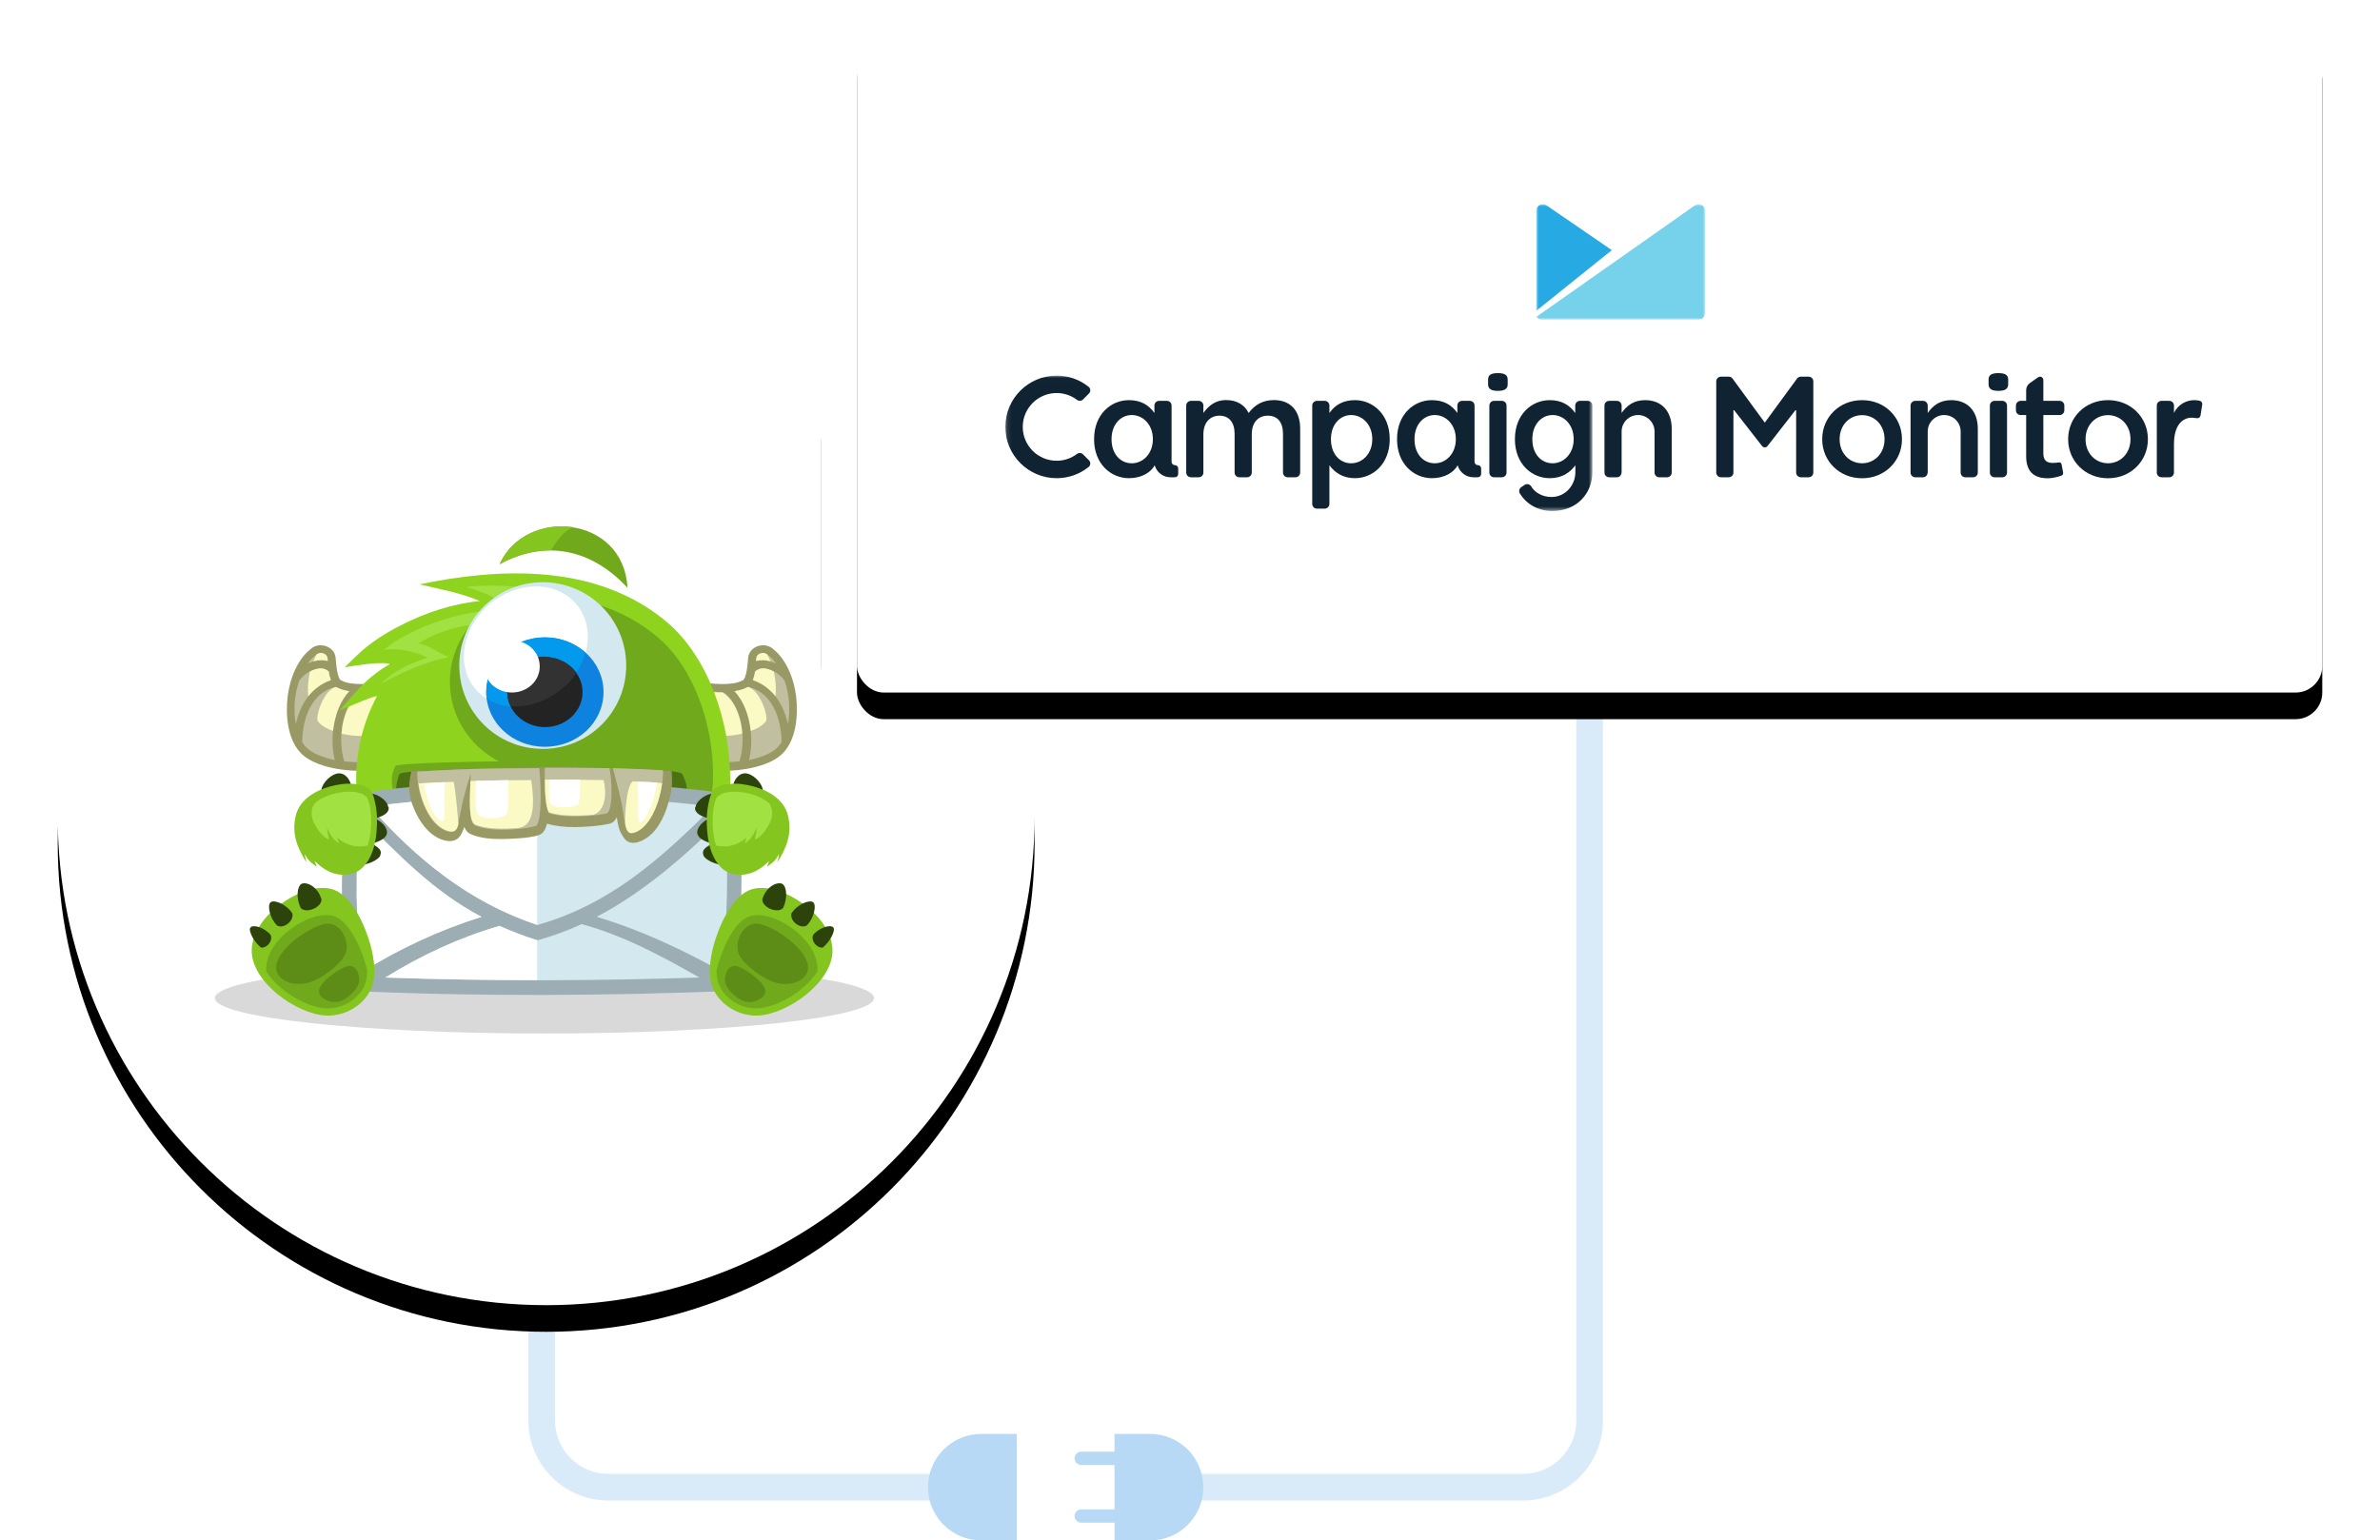 <?xml version="1.0" encoding="UTF-8"?> <svg xmlns="http://www.w3.org/2000/svg" xmlns:xlink="http://www.w3.org/1999/xlink" width="536px" height="347px" viewBox="0 0 536 347" version="1.1"><title>Artboard 2</title><desc>Created with Sketch.</desc><defs><path d="M172,19.125 C154.347,7.057 132.998,0 110,0 C49.249,0 0,49.249 0,110 C0,170.751 49.249,220 110,220 C170.751,220 220,170.751 220,110 C220,103.17 219.378,96.486 218.186,90 L186,90 C178.268,90 172,83.732 172,76 L172,19.125 Z" id="path-1"></path><filter x="-9.5%" y="-6.8%" width="119.1%" height="119.1%" filterUnits="objectBoundingBox" id="filter-2"><feOffset dx="0" dy="6" in="SourceAlpha" result="shadowOffsetOuter1"></feOffset><feGaussianBlur stdDeviation="6" in="shadowOffsetOuter1" result="shadowBlurOuter1"></feGaussianBlur><feColorMatrix values="0 0 0 0 0 0 0 0 0 0 0 0 0 0 0 0 0 0 0.096 0" type="matrix" in="shadowBlurOuter1"></feColorMatrix></filter><rect id="path-3" x="193" y="6" width="330" height="150" rx="6"></rect><filter x="-6.4%" y="-10.0%" width="112.7%" height="128.0%" filterUnits="objectBoundingBox" id="filter-4"><feOffset dx="0" dy="6" in="SourceAlpha" result="shadowOffsetOuter1"></feOffset><feGaussianBlur stdDeviation="6" in="shadowOffsetOuter1" result="shadowBlurOuter1"></feGaussianBlur><feColorMatrix values="0 0 0 0 0 0 0 0 0 0 0 0 0 0 0 0 0 0 0.096 0" type="matrix" in="shadowBlurOuter1"></feColorMatrix></filter><polygon id="path-5" points="132.326 30.495 0.108 30.495 0.108 0.008 132.326 0.008 132.326 30.495"></polygon><polygon id="path-7" points="0 26 0 0 38 4.23320484e-15 38 26"></polygon></defs><g id="Page-1" stroke="none" stroke-width="1" fill="none" fill-rule="evenodd"><g id="Artboard-2"><g id="Oval-v-Rectangle"><rect id="Clip" x="0" y="0" width="536" height="347"></rect><path d="M119,294 L119,320 C119,329.941 127.059,338 137,338 L210,338 L210,332 L137,332 C130.373,332 125,326.627 125,320 L125,294 L119,294 Z" id="Wire-(left)" fill="#B7D9F5" fill-rule="nonzero" opacity="0.524"></path><path d="M251,340 L251,330 L243.5,330 C242.672,330 242,329.328 242,328.5 C242,327.672 242.672,327 243.5,327 L251,327 L251,323 L259,323 C265.627,323 271,328.373 271,335 C271,341.627 265.627,347 259,347 L251,347 L251,343 L243.5,343 C242.672,343 242,342.328 242,341.5 C242,340.672 242.672,340 243.5,340 L251,340 Z M221,323 L229,323 L229,347 L221,347 C214.373,347 209,341.627 209,335 C209,328.373 214.373,323 221,323 Z" id="Plugs" fill="#B7D9F5"></path><g id="OptinMonster" transform="translate(13, 74)"><g id="Combined-Shape"><use fill="black" fill-opacity="1" filter="url(#filter-2)" xlink:href="#path-1"></use><use fill="#FFFFFF" fill-rule="evenodd" xlink:href="#path-1"></use></g><g id="OM" transform="translate(35, 26)" fill-rule="nonzero"><g id="Asset/Logo/OptinMonster"><g id="Mascot" transform="translate(75, 75) scale(-1, 1) rotate(-180) translate(-75, -75) translate(0, 17.188)"><path d="M74.618,15.985 C115.584,15.985 148.836,12.423 148.836,7.993 C148.836,3.565 115.583,0.004 74.618,0.004 C33.653,0.004 0.402,3.565 0.402,7.993 C0.401,12.423 33.653,15.985 74.618,15.985" id="Shape" fill="#000000" opacity="0.15"></path><path d="M119.244,79.517 C120.21,80.094 120.402,83.656 120.499,84.715 C120.788,87.121 123.776,88.18 125.704,86.929 C129.078,84.522 130.812,79.901 131.293,75.955 C131.776,71.912 131.391,66.521 128.499,63.345 C125.415,59.879 117.607,58.82 112.981,59.302 C111.728,59.398 110.571,59.686 109.414,59.879 L107.197,79.709 L109.609,79.228 C112.018,78.746 116.934,78.264 119.151,79.517 L119.244,79.517 Z" id="Shape" fill="#999966"></path><path d="M126.763,83.367 C126.185,84.137 125.51,84.907 124.739,85.388 C123.968,85.966 122.522,85.484 122.423,84.522 L122.329,83.849 C123.776,84.33 125.413,83.944 126.763,83.367 L126.763,83.367 Z M129.462,69.794 C130.04,72.874 129.751,76.437 128.691,79.516 C127.92,80.479 127.148,81.248 125.702,81.827 C123.87,82.597 122.907,82.308 122.042,81.537 C121.945,80.767 121.75,80.19 121.56,79.613 C126.572,77.976 128.692,73.164 129.463,69.699 L129.463,69.794 L129.462,69.794 Z M114.811,76.918 C113.076,76.918 111.245,77.111 109.414,77.495 L111.147,61.516 C113.464,61.034 116.16,61.034 118.569,61.323 C120.304,67.484 118.569,74.703 114.715,77.013 L114.811,76.918 Z M120.209,77.976 C119.535,77.592 118.568,77.302 117.415,77.111 C120.883,73.452 121.944,66.81 120.688,61.612 C123.581,62.189 125.989,63.248 127.243,64.596 C127.533,64.885 127.725,65.271 128.015,65.559 C128.015,71.046 125.798,76.918 120.497,78.072 C120.399,77.976 120.399,77.976 120.302,77.976 L120.209,77.976 Z" id="Shape" fill="#C0C0A0"></path><path d="M119.244,67.581 C116.931,67.002 114.426,66.906 112.593,67.099 C111.823,67.195 111.147,67.292 110.473,67.484 L109.316,77.398 C111.147,77.014 112.98,76.821 114.714,76.821 C117.221,75.281 118.862,71.623 119.15,67.581 L119.244,67.581 Z M126.282,81.538 C126.376,80.96 126.473,80.382 126.57,79.806 C126.763,78.651 126.763,77.303 126.666,75.955 C125.411,77.495 123.775,78.842 121.559,79.612 C121.75,80.19 121.944,80.768 122.04,81.538 C122.808,82.212 123.869,82.597 125.701,81.826 C125.896,81.731 126.088,81.635 126.282,81.538 L126.282,81.538 Z M124.835,85.292 C125.125,84.81 125.316,84.329 125.51,83.849 C124.449,84.137 123.39,84.234 122.232,83.944 L122.329,84.618 C122.423,85.582 123.869,86.062 124.642,85.484 L124.836,85.389 L124.836,85.292 L124.835,85.292 Z M120.209,77.976 C119.534,77.591 118.568,77.303 117.414,77.11 C119.534,74.896 120.688,71.623 121.075,68.157 C122.423,68.64 123.677,69.313 124.449,70.275 C125.222,71.046 123.196,77.495 120.402,78.072 C120.304,77.976 120.304,77.976 120.209,77.976 L120.209,77.976 Z" id="Shape" fill="#FBFAC4"></path><path d="M28.835,79.517 C27.868,80.094 27.677,83.656 27.579,84.715 C27.29,87.121 24.302,88.18 22.375,86.929 C19,84.522 17.267,79.901 16.785,75.955 C16.304,71.912 16.689,66.521 19.58,63.345 C22.665,59.879 30.471,58.82 35.098,59.302 C36.351,59.398 37.508,59.686 38.665,59.879 L40.881,79.709 L38.47,79.228 C36.061,78.746 31.145,78.264 28.928,79.517 L28.835,79.517 Z" id="Shape" fill="#999966"></path><path d="M21.316,83.367 C21.895,84.137 22.569,84.907 23.339,85.388 C24.111,85.966 25.557,85.484 25.656,84.522 L25.749,83.849 C24.303,84.33 22.665,83.944 21.316,83.367 L21.316,83.367 Z M18.616,69.794 C18.039,72.874 18.329,76.437 19.388,79.516 C20.159,80.479 20.93,81.248 22.376,81.827 C24.208,82.597 25.172,82.308 26.037,81.537 C26.134,80.767 26.329,80.19 26.519,79.613 C21.507,77.976 19.387,73.164 18.615,69.699 L18.615,69.794 L18.616,69.794 Z M33.268,76.918 C35.003,76.918 36.834,77.111 38.665,77.495 L36.931,61.516 C34.616,61.034 31.918,61.034 29.509,61.323 C27.774,67.484 29.509,74.703 33.364,77.013 L33.268,76.918 Z M27.871,77.976 C28.544,77.592 29.511,77.302 30.664,77.111 C27.195,73.452 26.135,66.81 27.39,61.612 C24.499,62.189 22.09,63.248 20.835,64.596 C20.545,64.885 20.354,65.271 20.064,65.559 C20.064,71.046 22.281,76.918 27.582,78.072 C27.679,77.976 27.679,77.976 27.777,77.976 L27.871,77.976 Z" id="Shape" fill="#C0C0A0"></path><path d="M28.835,67.581 C31.148,67.002 33.653,66.906 35.485,67.099 C36.256,67.195 36.931,67.292 37.606,67.484 L38.762,77.398 C36.931,77.014 35.099,76.821 33.365,76.821 C30.858,75.281 29.22,71.623 28.929,67.581 L28.835,67.581 Z M21.797,81.538 C21.702,80.96 21.606,80.382 21.508,79.806 C21.316,78.651 21.316,77.303 21.414,75.955 C22.667,77.495 24.304,78.842 26.52,79.612 C26.329,80.19 26.135,80.768 26.038,81.538 C25.27,82.212 24.21,82.597 22.378,81.826 C22.183,81.731 21.991,81.635 21.797,81.538 L21.797,81.538 Z M23.244,85.292 C22.954,84.81 22.763,84.329 22.569,83.849 C23.629,84.137 24.689,84.234 25.847,83.944 L25.749,84.618 C25.656,85.582 24.21,86.062 23.437,85.484 L23.243,85.389 L23.243,85.292 L23.244,85.292 Z M27.87,77.976 C28.545,77.591 29.511,77.303 30.665,77.11 C28.545,74.896 27.39,71.623 27.004,68.157 C25.656,68.64 24.401,69.313 23.629,70.275 C22.859,71.046 24.884,77.495 27.677,78.072 C27.774,77.976 27.774,77.976 27.87,77.976 L27.87,77.976 Z" id="Shape" fill="#FBFAC4"></path><path d="M39.533,83.367 C36.16,83.656 32.881,82.982 29.605,82.5 L32.496,85.293 C35.292,87.988 39.051,90.394 42.619,92.127 C47.92,94.822 53.993,96.843 60.062,97.421 C55.821,99.25 51.002,100.117 46.474,101.176 C63.92,104.833 86.28,106.181 102.281,92.608 C111.439,84.811 116.451,70.371 116.451,57.28 C116.451,7.896 32.209,7.896 32.209,57.28 C32.209,63.922 33.847,70.275 36.932,76.051 C35.776,75.762 34.715,75.378 33.557,74.896 L28.451,72.778 L32.111,76.918 C34.328,79.42 36.834,81.537 39.727,83.174 L39.533,83.367 Z" id="Shape" fill="#8ED41E"></path><path d="M77.317,98.576 C85.511,97.614 93.51,94.918 100.158,89.239 C108.254,82.404 112.593,69.698 112.593,58.243 C112.593,37.26 95.243,26.381 77.316,25.803 L77.316,98.576 L77.317,98.576 Z" id="Shape" fill="#70A91B"></path><path d="M46.279,87.891 C52.641,92.127 63.052,93.475 75.583,92.8 C73.366,95.399 71.342,97.036 68.354,98.48 C74.041,98.673 78.57,97.421 89.847,93.57 C80.114,99.25 68.163,101.849 56.981,100.598 C61.028,99.443 64.884,97.614 68.45,95.207 C56.981,96.458 43.774,90.972 38.472,86.447 C41.944,86.832 45.026,86.159 48.306,84.714 C43.679,83.079 40.69,81.634 37.798,78.843 C42.81,81.346 46.762,83.463 53.124,84.811 C50.617,85.677 49.268,87.217 46.279,87.891" id="Shape" fill="#A1E141"></path><path d="M74.231,99.539 C85.8,99.539 95.148,90.49 95.148,79.228 C95.148,68.062 85.8,58.917 74.231,58.917 C62.666,58.917 53.318,67.965 53.318,79.228 C53.316,90.394 62.666,99.539 74.231,99.539" id="Shape" fill="#70A91B"></path><path d="M41.075,60.264 C41.75,61.516 105.172,61.997 106.426,60.264 C108.64,57.377 107.39,54.585 106.426,52.179 L41.075,52.179 C40.497,54.778 39.533,57.569 41.075,60.264" id="Shape" fill="#70A91B"></path><path d="M41.943,58.435 C42.618,60.072 104.4,60.746 105.654,58.435 C107.774,54.489 106.52,50.639 105.654,47.366 L41.943,47.366 C41.364,50.928 40.497,54.681 41.943,58.435" id="Shape" fill="#4B7113"></path><path d="M93.317,100.405 C92.45,116.865 70.28,118.598 64.497,105.699 C74.714,111.283 85.124,109.261 93.317,100.405" id="Shape" fill="#70A91B"></path><path d="M80.979,114.074 C74.523,115.037 67.487,112.245 64.595,105.796 C68.45,107.914 72.403,108.876 76.161,108.876 C76.933,110.32 78.764,113.111 81.077,114.074 L80.979,114.074 Z" id="Shape" fill="#85C51F"></path><path d="M74.231,101.656 C84.641,101.656 93.028,93.282 93.028,82.886 C93.028,72.489 84.641,64.115 74.231,64.115 C63.824,64.115 55.439,72.489 55.439,82.886 C55.439,93.282 63.823,101.656 74.231,101.656" id="Shape" fill="#D3E8EF"></path><path d="M62.377,96.843 C68.642,102.041 77.413,102.041 81.846,96.65 C86.28,91.356 84.739,82.789 78.473,77.495 C72.207,72.297 63.437,72.297 59.001,77.688 C54.569,82.982 56.113,91.549 62.377,96.843" id="Shape" fill="#FFFFFF"></path><path d="M74.714,89.239 C82.039,89.239 87.92,83.751 87.92,76.918 C87.92,70.083 82.037,64.596 74.714,64.596 C67.391,64.596 61.509,70.083 61.509,76.918 C61.509,83.751 67.39,89.239 74.714,89.239" id="Shape" fill="#0D82DF"></path><path d="M74.714,89.239 C78.28,89.239 81.558,87.891 83.871,85.774 C83.004,82.79 81.172,79.805 78.473,77.495 C73.268,73.164 66.33,72.489 61.606,75.378 C61.509,75.858 61.509,76.339 61.509,76.918 C61.509,83.751 67.39,89.239 74.714,89.239" id="Shape" fill="#0399ED"></path><path d="M74.714,84.81 C79.341,84.81 83.196,81.249 83.196,76.918 C83.196,72.585 79.437,69.025 74.714,69.025 C70.088,69.025 66.233,72.585 66.233,76.918 C66.233,81.249 69.991,84.81 74.714,84.81" id="Shape" fill="#232323"></path><path d="M74.714,84.81 C77.702,84.81 80.305,83.367 81.847,81.249 C80.978,79.902 79.822,78.651 78.473,77.591 C75.001,74.703 70.76,73.452 67.003,73.741 C66.521,74.703 66.233,75.858 66.233,77.014 C66.233,81.345 69.991,84.907 74.714,84.907 L74.714,84.81 Z" id="Shape" fill="#323232"></path><path d="M67.292,88.565 C70.762,88.565 73.557,85.966 73.557,82.693 C73.557,79.42 70.762,76.821 67.292,76.821 C63.823,76.821 61.028,79.42 61.028,82.693 C61.028,85.966 63.823,88.565 67.292,88.565" id="Shape" fill="#FFFFFF"></path><path d="M30.376,53.815 C59.485,58.146 88.692,57.762 117.801,53.815 C119.921,38.606 118.764,24.165 117.801,9.632 C88.692,8.476 59.485,8.283 30.376,9.632 C28.641,24.359 28.45,39.087 30.376,53.815" id="Shape" fill="#9CAEB3"></path><path d="M38.762,12.616 C62.377,11.751 85.896,11.844 109.509,12.616 C101.028,17.43 92.546,22.048 83.004,24.647 C79.917,23.203 76.643,22.048 73.365,21.086 C72.882,20.99 72.882,20.99 72.401,21.086 C69.7,21.952 67.003,23.012 64.399,24.165 C55.146,21.471 46.761,17.524 38.664,12.518 L38.762,12.616 Z M33.171,48.81 C31.918,37.162 32.11,25.418 33.365,13.771 C41.848,19.065 50.907,23.301 60.448,26.284 C49.46,32.059 41.749,40.339 33.171,48.81 L33.171,48.81 Z M112.593,51.119 C86.859,54.202 61.027,54.49 35.292,51.119 C45.894,39.282 57.56,29.557 73.078,24.458 C89.558,29.171 100.93,39.472 112.593,51.119 L112.593,51.119 Z M114.811,13.771 C115.583,25.418 116.353,37.065 115.1,48.713 C106.427,40.145 97.172,31.964 86.377,26.286 C96.401,23.302 105.752,18.872 114.909,13.772 L114.811,13.772 L114.811,13.771 Z" id="Shape" fill="#D3E8EF"></path><path d="M38.762,12.616 C50.134,12.23 61.507,12.038 72.979,12.038 L72.979,21.086 C72.882,21.086 72.787,21.086 72.497,21.183 C69.799,22.047 67.102,23.107 64.498,24.263 C55.244,21.568 46.859,17.622 38.762,12.616 L38.762,12.616 Z M33.171,48.81 C31.918,37.162 32.11,25.418 33.365,13.771 C41.848,19.065 50.907,23.301 60.448,26.284 C49.46,32.059 41.749,40.339 33.171,48.81 L33.171,48.81 Z M72.979,53.527 C60.352,53.527 47.822,52.757 35.292,51.118 C45.8,39.279 57.56,29.652 72.979,24.457 L72.979,53.527 Z" id="Shape" fill="#FFFFFF"></path><path d="M56.593,46.595 C56.497,46.211 56.304,45.824 56.114,45.439 C55.918,44.862 55.533,44.287 55.053,43.901 C53.896,43.035 52.451,43.322 51.195,43.805 C48.4,44.961 46.474,47.752 45.316,50.447 C43.967,53.529 43.87,55.741 44.641,59.111 C64.111,60.169 84.064,60.362 102.955,59.207 L102.955,59.111 L103.246,59.111 C103.535,55.838 103.246,54.49 102.476,51.792 C101.607,48.713 99.774,44.961 96.692,43.517 C95.534,42.937 94.185,42.649 93.124,43.42 C92.644,43.805 92.26,44.382 91.968,44.961 C91.294,46.019 91.103,47.557 90.909,48.714 C90.524,47.944 90.042,47.463 89.27,47.271 C88.017,46.982 86.571,46.791 85.318,46.694 C84.065,46.596 82.718,46.499 81.366,46.499 C79.342,46.499 77.124,46.694 75.199,47.269 C74.91,46.113 74.427,45.057 73.271,44.672 C72.019,44.287 70.475,44.093 69.126,43.996 C67.68,43.901 66.235,43.804 64.885,43.804 C62.669,43.804 60.162,43.996 58.138,44.862 C57.366,45.151 56.883,45.73 56.596,46.499 L56.596,46.595 L56.593,46.595 Z" id="Shape" fill="#999966"></path><path d="M89.268,59.783 C90.041,55.452 89.847,49.868 88.594,49.58 C86.665,49.098 79.244,48.327 75.582,49.674 C74.616,51.503 74.616,56.123 74.714,59.878 C79.726,59.879 84.738,59.879 89.268,59.783 L89.268,59.783 Z M58.135,58.917 C57.461,56.894 56.787,54.585 56.112,51.792 C55.726,50.059 55.436,48.327 55.146,47.077 C54.761,45.345 53.893,45.055 52.254,45.729 C48.013,47.557 45.799,54.679 45.989,59.013 C48.881,59.206 53.22,59.398 58.134,59.59 C62.858,59.687 68.16,59.783 73.461,59.783 C73.94,54.489 73.94,48.135 72.786,46.789 C70.759,46.112 62.858,45.15 59,46.883 C57.265,47.652 57.94,54.102 58.036,58.819 L58.135,58.917 Z M90.041,59.783 C90.617,57.473 91.292,55.066 91.966,51.986 C92.351,50.061 92.546,48.229 92.833,46.98 C93.22,45.056 93.991,44.766 95.532,45.536 C99.293,47.462 101.413,54.586 101.315,59.301 C98.522,59.494 94.57,59.687 90.041,59.783 L90.041,59.783 Z" id="Shape" fill="#C0C0A0"></path><path d="M74.714,57.184 C79.244,57.184 83.776,57.184 87.92,57.088 C88.594,54.68 88.594,50.349 85.702,49.291 C82.618,49 78.183,48.906 75.582,49.868 C74.908,51.216 74.714,54.201 74.714,57.184 L74.714,57.184 Z M58.039,56.895 C62.184,56.992 66.907,57.088 71.63,57.088 C72.11,53.622 72.979,46.691 68.641,46.307 C65.46,46.017 61.509,46.017 59.002,47.077 C57.559,47.75 57.75,52.563 57.942,56.799 L58.039,56.895 Z M46.184,56.317 C48.208,56.51 50.905,56.607 54.085,56.703 C54.472,56.703 55.243,47.173 55.243,47.173 C54.857,45.44 53.99,45.151 52.351,45.825 C48.977,47.268 46.857,52.084 46.278,56.222 L46.184,56.317 Z M92.835,46.98 C93.22,45.056 93.992,44.766 95.533,45.535 C98.62,47.077 100.546,52.083 101.125,56.413 C99.294,56.607 97.078,56.703 94.473,56.799 C92.931,55.643 92.641,47.654 92.835,46.98 L92.835,46.98 Z" id="Shape" fill="#FBFAC4"></path><path d="M66.424,56.992 C66.619,53.235 66.424,49.483 65.945,49.195 C64.981,48.615 61.414,47.847 59.68,49.291 C59.002,49.77 59.1,53.43 59.197,56.895 C61.51,56.992 63.921,56.992 66.523,57.088 L66.424,56.992 Z M82.619,57.088 C82.714,54.296 82.521,51.697 82.136,51.505 C81.27,51.025 77.894,50.445 76.16,51.601 C75.582,51.985 75.582,54.586 75.678,57.183 L82.62,57.183 L82.62,57.088 L82.619,57.088 Z M52.16,56.607 C52.063,55.548 52.063,54.295 52.063,53.045 L52.063,49.195 C52.063,47.75 51.678,47.462 50.906,48.136 C49.366,49.291 48.015,52.948 47.436,56.317 C48.786,56.414 50.426,56.51 52.16,56.607 L52.16,56.607 Z M99.967,56.51 C98.712,56.607 97.267,56.703 95.629,56.703 C95.629,55.644 95.727,54.49 95.727,53.236 L95.727,49.098 C95.727,47.558 96.015,47.268 96.786,47.943 C98.136,49.195 99.389,52.852 99.967,56.51 L99.967,56.51 Z" id="Shape" fill="#FFFFFF"></path><path d="M36.16,11.845 C35.099,7.032 30.277,3.855 25.461,4.048 C18.81,4.339 8.496,11.653 8.689,18.872 C8.786,22.915 11.774,26.574 14.858,28.883 C17.846,31.196 22.858,33.6 26.714,32.542 C30.569,31.482 33.267,26.188 34.521,22.724 C35.676,19.739 36.835,15.02 36.061,11.844 L36.16,11.844 L36.16,11.845 Z" id="Shape" fill="#85C51F"></path><path d="M34.521,12.327 C34.616,12.904 34.714,13.483 34.714,14.156 C33.462,19.451 30.473,25.514 27.1,26.476 C21.895,28.018 11.39,21.086 11.966,13.962 C14.858,9.535 21.028,5.877 25.461,5.686 C29.508,5.492 33.654,8.189 34.522,12.232 L34.522,12.327 L34.521,12.327 Z" id="Shape" fill="#70A91B"></path><path d="M29.702,17.718 C31.05,20.412 28.836,25.13 25.461,24.745 C21.895,24.263 14.184,18.969 14.184,14.829 C14.184,12.229 17.75,10.4 21.508,11.458 C24.304,12.229 28.641,15.503 29.702,17.718 M32.69,10.979 C33.364,12.616 32.4,15.503 30.473,15.216 C28.449,14.829 23.628,11.365 23.822,9.439 C23.917,7.898 26.617,6.55 28.739,7.322 C30.28,7.898 32.11,9.632 32.69,10.979" id="Shape" fill="#5D8D17"></path><path d="M24.4,30.231 C24.497,28.498 21.123,26.96 19.773,28.21 C18.616,30.425 18.908,33.119 19.87,33.697 C20.931,34.274 23.534,33.215 24.4,30.231 L24.4,30.231 Z M17.846,27.054 C18.229,25.131 15.63,23.492 14.375,24.359 C12.737,25.996 12.16,28.883 12.928,29.557 C13.701,30.231 16.496,29.171 17.846,27.054 L17.846,27.054 Z M12.929,22.241 C13.511,20.989 12.255,19.257 10.809,19.353 C9.269,20.508 7.823,23.203 8.399,23.878 C8.978,24.647 11.581,23.878 12.929,22.241 L12.929,22.241 Z M37.605,40.145 C38.377,41.589 36.257,42.554 34.522,43.228 C32.784,43.805 31.919,43.805 31.244,42.361 C30.472,40.917 30.087,38.703 31.919,38.126 C33.653,37.549 36.93,38.703 37.703,40.147 L37.605,40.147 L37.605,40.145 Z" id="Shape" fill="#2C440C"></path><path d="M39.148,45.536 C39.341,43.9 37.026,43.034 35.101,42.648 C33.269,42.263 32.497,42.456 32.306,44.093 C32.111,45.732 32.594,48.328 34.523,48.713 C36.351,49.097 38.954,47.174 39.148,45.536" id="Shape" fill="#2C440C"></path><path d="M39.533,50.928 C39.728,49.386 37.412,48.614 35.487,48.23 C33.654,47.847 32.883,48.038 32.691,49.673 C32.496,51.215 32.98,53.62 34.812,54.006 C36.643,54.392 39.245,52.562 39.438,51.024 L39.533,50.928 Z M24.4,54.489 C24.689,53.235 27.099,53.527 28.93,53.909 C30.761,54.391 31.437,54.776 31.051,56.027 C30.761,57.28 29.604,59.012 27.776,58.531 C25.945,58.05 24.113,55.738 24.4,54.391 L24.4,54.489 Z" id="Shape" fill="#2C440C"></path><path d="M22.763,39.183 L23.34,37.548 L22.087,38.509 C21.507,38.991 21.027,39.665 20.641,40.435 C20.736,39.665 20.834,39.182 21.027,38.509 C19.196,41.495 17.556,44.767 18.615,49.097 C19.582,53.045 23.534,54.875 26.329,55.644 C28.063,56.125 29.989,56.414 31.723,56.221 C32.784,56.125 34.616,55.837 35.387,54.875 C36.158,53.909 36.544,51.89 36.736,50.542 C37.025,48.425 36.93,46.211 36.642,44.093 C36.351,42.169 35.774,40.339 34.81,38.799 C34.039,37.643 33.17,36.777 32.016,36.294 C30.664,35.718 29.314,35.622 27.868,35.91 C25.943,36.294 24.207,37.45 22.664,39.087 L22.763,39.183 Z" id="Shape" fill="#85C51F"></path><path d="M34.425,53.527 C35.582,52.178 36.16,46.497 34.81,42.359 C34.425,42.261 33.942,42.166 33.462,42.166 C31.341,41.972 29.315,42.934 27.966,44.09 C28.063,43.513 28.256,43.128 28.449,42.839 C27.292,43.318 26.329,44.763 25.653,46.4 C25.747,45.052 25.943,44.474 26.135,43.703 C24.688,44.185 23.533,45.822 22.664,47.553 C21.893,49.094 21.989,51.309 23.339,52.27 C26.905,54.869 32.978,55.062 34.326,53.426 L34.425,53.527 Z" id="Shape" fill="#A1E141"></path><path d="M112.016,11.845 C113.076,7.032 117.895,3.855 122.716,4.048 C129.365,4.339 139.678,11.653 139.484,18.872 C139.391,22.915 136.4,26.574 133.317,28.883 C130.329,31.196 125.315,33.6 121.461,32.542 C117.607,31.482 114.908,26.188 113.654,22.724 C112.497,19.739 111.341,15.02 112.114,11.844 L112.016,11.844 L112.016,11.845 Z" id="Shape" fill="#85C51F"></path><path d="M113.559,12.327 C113.461,12.904 113.364,13.483 113.364,14.156 C114.617,19.451 117.604,25.514 120.978,26.476 C126.183,28.018 136.688,21.086 136.111,13.962 C133.219,9.535 127.049,5.877 122.617,5.686 C118.568,5.492 114.423,8.189 113.556,12.232 L113.556,12.327 L113.559,12.327 Z" id="Shape" fill="#70A91B"></path><path d="M118.474,17.718 C117.122,20.412 119.339,25.13 122.716,24.745 C126.282,24.263 133.992,18.969 133.992,14.829 C133.992,12.229 130.426,10.4 126.667,11.458 C123.871,12.229 119.534,15.503 118.474,17.718 M115.486,10.979 C114.811,12.616 115.774,15.503 117.703,15.216 C119.726,14.829 124.544,11.365 124.353,9.439 C124.257,7.898 121.558,6.55 119.437,7.322 C117.895,7.898 116.064,9.632 115.486,10.979" id="Shape" fill="#5D8D17"></path><path d="M130.233,27.054 C129.85,25.131 132.45,23.492 133.704,24.359 C135.342,25.996 135.919,28.883 135.151,29.557 C134.378,30.231 131.582,29.171 130.233,27.054 L130.233,27.054 Z M111.702,48.432 C110.367,47.858 109.157,46.633 109.027,45.536 C108.854,44.066 110.705,43.217 112.482,42.78 C111.081,42.143 109.858,41.296 110.473,40.145 L110.473,40.147 L110.377,40.147 C111.148,38.703 114.426,37.549 116.159,38.126 C117.992,38.703 117.606,40.917 116.835,42.361 C116.534,43.004 116.196,43.361 115.76,43.508 C115.808,43.678 115.845,43.872 115.871,44.093 C116.024,45.396 115.752,47.304 114.665,48.224 C115.072,48.442 115.296,48.893 115.387,49.673 C115.583,51.215 115.099,53.62 113.267,54.006 C111.436,54.392 108.834,52.562 108.641,51.024 L108.546,50.928 C108.381,49.619 110.024,48.865 111.702,48.432 Z M123.679,30.231 C123.581,28.498 126.956,26.96 128.305,28.21 C129.462,30.425 129.171,33.119 128.209,33.697 C127.148,34.274 124.544,33.215 123.679,30.231 Z M135.149,22.241 C134.568,20.989 135.824,19.257 137.269,19.353 C138.809,20.508 140.255,23.203 139.679,23.878 C139.1,24.647 136.498,23.878 135.149,22.241 Z M123.775,54.489 L123.775,54.391 C124.063,55.738 122.232,58.05 120.399,58.531 C118.568,59.012 117.414,57.28 117.123,56.027 C116.738,54.776 117.414,54.391 119.243,53.909 C121.075,53.527 123.485,53.235 123.775,54.489 Z" id="Shape" fill="#2C440C"></path><path d="M125.317,39.183 L124.738,37.548 L125.991,38.509 C126.572,38.991 127.052,39.665 127.437,40.435 C127.342,39.665 127.245,39.182 127.052,38.509 C128.883,41.495 130.524,44.767 129.463,49.097 C128.498,53.045 124.544,54.875 121.75,55.644 C120.015,56.125 118.09,56.414 116.355,56.221 C115.295,56.125 113.463,55.837 112.692,54.875 C111.92,53.909 111.535,51.89 111.343,50.542 C111.054,48.425 111.148,46.211 111.438,44.093 C111.728,42.169 112.304,40.339 113.269,38.799 C114.039,37.643 114.909,36.777 116.063,36.294 C117.415,35.718 118.764,35.622 120.21,35.91 C122.136,36.294 123.871,37.45 125.415,39.087 L125.317,39.183 Z" id="Shape" fill="#85C51F"></path><path d="M113.654,53.527 C112.497,52.178 111.919,46.497 113.269,42.359 C113.654,42.261 114.137,42.166 114.617,42.166 C116.739,41.972 118.763,42.934 120.113,44.09 C120.015,43.513 119.823,43.128 119.63,42.839 C120.787,43.318 121.75,44.763 122.425,46.4 C122.331,45.052 122.135,44.474 121.944,43.703 C123.391,44.185 124.545,45.822 125.415,47.553 C126.185,49.094 126.09,51.309 124.74,52.27 C121.174,54.869 115.101,55.062 113.753,53.426 L113.654,53.527 Z" id="Shape" fill="#A1E141"></path></g></g></g></g><path d="M361,156 L361,320 C361,329.941 352.941,338 343,338 L270,338 L270,332 L343,332 C349.627,332 355,326.627 355,320 L355,156 L361,156 Z" id="Wire-(right)" fill="#B7D9F5" fill-rule="nonzero" opacity="0.524"></path><g id="Rectangle"><use fill="black" fill-opacity="1" filter="url(#filter-4)" xlink:href="#path-3"></use><use fill="#FFFFFF" fill-rule="evenodd" xlink:href="#path-3"></use></g><g id="Logotypes" transform="translate(226, 36)"><g id="CampaignMonitor" transform="translate(0, 10)"><g id="cm_full_dark" transform="translate(0, 38)"><path d="M111.336,0.049 C110.09,0.049 109.132,0.316 109.132,1.468 L109.132,2.594 C109.132,3.745 110.09,4.043 111.336,4.043 C112.584,4.043 113.543,3.745 113.543,2.594 L113.543,1.468 C113.543,0.316 112.584,0.049 111.336,0.049" id="Fill-1" fill="#102332"></path><path d="M112.232,6.297 L110.474,6.297 C109.892,6.297 109.419,6.768 109.419,7.352 L109.419,22.453 C109.419,23.035 109.892,23.509 110.474,23.509 L112.232,23.509 C112.814,23.509 113.287,23.035 113.287,22.453 L113.287,7.352 C113.287,6.768 112.814,6.297 112.232,6.297" id="Fill-3" fill="#102332"></path><g id="Group-7" transform="translate(41.05, 0)" fill="#102332"><path d="M19.85,6.121 C17.293,6.121 15.502,7.239 14.161,9.029 C13.267,7.239 11.54,6.121 9.111,6.121 C6.522,6.121 5.052,7.527 3.965,9.029 L3.965,7.35 C3.965,6.768 3.493,6.297 2.909,6.297 L1.153,6.297 C0.57,6.297 0.098,6.768 0.098,7.35 L0.098,22.453 C0.098,23.036 0.57,23.509 1.153,23.509 L2.909,23.509 C3.493,23.509 3.965,23.036 3.965,22.453 L3.965,13.825 C3.965,11.236 5.435,9.636 7.577,9.636 C9.718,9.636 10.996,11.107 10.996,13.729 L10.996,22.453 C10.996,23.036 11.469,23.509 12.052,23.509 L13.809,23.509 C14.392,23.509 14.864,23.036 14.864,22.453 L14.864,13.825 C14.864,11.107 16.366,9.636 18.476,9.636 C20.649,9.636 21.895,11.076 21.895,13.759 L21.896,22.453 C21.896,23.036 22.368,23.509 22.95,23.509 L24.708,23.509 C25.29,23.509 25.763,23.036 25.763,22.453 L25.763,12.577 C25.763,8.454 23.526,6.121 19.85,6.121" id="Fill-4"></path><path d="M183.004,0.049 C181.759,0.049 180.798,0.316 180.798,1.468 L180.798,2.594 C180.798,3.745 181.759,4.043 183.004,4.043 C184.252,4.043 185.211,3.745 185.211,2.594 L185.211,1.468 C185.211,0.316 184.252,0.049 183.004,0.049" id="Fill-6"></path></g><path d="M224.952,6.297 L223.192,6.297 C222.611,6.297 222.138,6.768 222.138,7.352 L222.138,22.453 C222.138,23.035 222.611,23.509 223.192,23.509 L224.952,23.509 C225.533,23.509 226.004,23.035 226.004,22.453 L226.004,7.352 C226.004,6.768 225.533,6.297 224.952,6.297" id="Fill-8" fill="#102332"></path><g id="Group-12" transform="translate(0.3, 0.603)"><mask id="mask-6" fill="white"><use xlink:href="#path-5"></use></mask><g id="Clip-10"></g><path d="M11.659,3.932 C13.342,3.932 14.932,4.468 16.261,5.479 C16.439,5.615 16.652,5.686 16.876,5.686 C17.146,5.686 17.401,5.581 17.593,5.389 L18.946,4.037 C19.149,3.833 19.258,3.551 19.242,3.262 C19.226,2.975 19.088,2.706 18.862,2.525 C16.805,0.879 14.313,0.008 11.659,0.008 C5.291,0.008 0.108,5.189 0.108,11.559 C0.108,17.929 5.291,23.111 11.659,23.111 C14.313,23.111 16.804,22.239 18.861,20.593 C19.087,20.414 19.225,20.144 19.24,19.858 C19.256,19.568 19.148,19.286 18.945,19.083 L17.592,17.731 C17.399,17.54 17.144,17.435 16.873,17.435 C16.65,17.435 16.438,17.504 16.26,17.64 C14.931,18.65 13.341,19.185 11.659,19.185 C7.455,19.185 4.033,15.765 4.033,11.559 C4.033,7.353 7.455,3.932 11.659,3.932" id="Fill-9" fill="#102332" mask="url(#mask-6)"></path><path d="M128.108,14.354 C128.108,17.582 125.89,19.757 123.365,19.757 C120.808,19.757 118.801,17.678 118.801,14.354 L118.801,14.289 C118.801,11.03 120.841,8.89 123.365,8.89 C125.89,8.89 128.108,11.063 128.108,14.289 L128.108,14.354 Z M131.272,5.694 L129.514,5.694 C128.932,5.694 128.458,6.166 128.458,6.749 L128.458,8.441 C127.212,6.683 125.455,5.533 122.706,5.533 C118.742,5.533 114.875,8.666 114.875,14.289 L114.875,14.354 C114.875,19.947 118.71,23.112 122.706,23.112 C125.517,23.112 127.275,21.821 128.458,20.254 L128.489,20.214 L128.489,21.777 C128.489,24.685 126.243,27.349 123.111,27.349 C121.187,27.349 119.423,26.457 118.539,24.958 C118.238,24.463 117.591,24.303 117.094,24.605 L116.351,25.098 C115.852,25.4 115.691,26.05 115.993,26.549 C117.444,28.923 120.021,30.503 123.281,30.503 C128.875,30.503 132.326,26.508 132.326,21.714 L132.326,6.749 C132.326,6.166 131.853,5.694 131.272,5.694 L131.272,5.694 Z" id="Fill-11" fill="#102332" mask="url(#mask-6)"></path></g><path d="M213.416,6.136 C210.794,6.136 209.229,7.466 208.141,9.029 L208.141,7.35 C208.141,6.768 207.669,6.297 207.086,6.297 L205.329,6.297 C204.749,6.297 204.276,6.768 204.276,7.35 L204.276,22.453 C204.276,23.036 204.749,23.509 205.329,23.509 L207.086,23.509 C207.669,23.509 208.141,23.036 208.141,22.294 L208.141,13.201 C208.141,11.153 209.802,9.492 211.85,9.492 C213.898,9.492 215.558,11.153 215.558,13.201 L215.558,22.453 C215.558,23.036 216.031,23.509 216.611,23.509 L218.369,23.509 C218.951,23.509 219.424,23.036 219.424,22.453 L219.424,12.592 C219.424,8.693 217.217,6.136 213.416,6.136" id="Fill-13" fill="#102332"></path><path d="M144.48,6.136 C141.858,6.136 140.292,7.466 139.206,9.029 L139.206,7.35 C139.206,6.768 138.732,6.297 138.151,6.297 L136.392,6.297 C135.813,6.297 135.339,6.768 135.339,7.35 L135.339,22.453 C135.339,23.036 135.813,23.509 136.392,23.509 L138.151,23.509 C138.732,23.509 139.206,23.036 139.206,22.294 L139.206,13.201 C139.206,11.153 140.866,9.492 142.914,9.492 C144.961,9.492 146.623,11.153 146.623,13.201 L146.623,22.453 C146.623,23.036 147.095,23.509 147.675,23.509 L149.433,23.509 C150.015,23.509 150.488,23.036 150.488,22.453 L150.488,12.592 C150.488,8.693 148.282,6.136 144.48,6.136" id="Fill-14" fill="#102332"></path><path d="M269.537,6.335 C269.489,6.312 269.45,6.298 269.427,6.29 C269.385,6.278 269.339,6.268 269.291,6.258 C268.932,6.177 268.559,6.136 268.176,6.136 C266.16,6.136 264.418,7.312 263.6,9.015 L263.6,7.352 C263.6,6.768 263.128,6.297 262.546,6.297 L260.788,6.297 C260.208,6.297 259.733,6.768 259.733,7.352 L259.733,22.454 C259.733,23.036 260.208,23.509 260.788,23.509 L262.546,23.509 C263.128,23.509 263.6,23.036 263.6,22.454 L263.6,16.061 C263.6,10.899 266.295,9.97 267.85,10.097 C268.154,10.122 268.422,10.162 268.65,10.193 C268.65,10.193 268.734,10.203 268.78,10.206 C268.802,10.208 268.823,10.209 268.846,10.209 C269.207,10.209 269.508,9.952 269.577,9.61 L269.966,7.127 C269.971,7.09 269.975,7.052 269.975,7.014 C269.975,6.712 269.795,6.452 269.537,6.335" id="Fill-15" fill="#102332"></path><path d="M198.414,14.934 L198.414,14.988 C198.414,17.939 196.36,20.326 193.359,20.359 C190.358,20.326 188.304,17.939 188.304,14.988 L188.304,14.88 C188.304,11.929 190.358,9.541 193.359,9.509 C196.36,9.541 198.414,11.929 198.414,14.88 L198.414,14.934 Z M193.359,6.136 C188.181,6.136 184.38,10.067 184.38,14.892 L184.38,14.975 C184.38,19.8 188.181,23.732 193.359,23.732 C198.537,23.732 202.339,19.8 202.339,14.975 L202.339,14.892 C202.339,10.067 198.537,6.136 193.359,6.136 L193.359,6.136 Z" id="Fill-16" fill="#102332"></path><path d="M253.802,14.934 L253.802,14.988 C253.802,17.939 251.748,20.326 248.747,20.359 C245.746,20.326 243.692,17.939 243.692,14.988 L243.692,14.88 C243.692,11.929 245.746,9.541 248.747,9.509 C251.748,9.541 253.802,11.929 253.802,14.88 L253.802,14.934 Z M248.747,6.136 C243.569,6.136 239.768,10.067 239.768,14.892 L239.768,14.975 C239.768,19.8 243.569,23.732 248.747,23.732 C253.925,23.732 257.727,19.8 257.727,14.975 L257.727,14.892 C257.727,10.067 253.925,6.136 248.747,6.136 L248.747,6.136 Z" id="Fill-17" fill="#102332"></path><path d="M181.322,0.847 L179.558,0.847 C179.212,0.847 178.91,1.016 178.714,1.272 L171.447,11.199 L164.18,1.272 C163.985,1.016 163.682,0.847 163.335,0.847 L161.573,0.847 C160.99,0.847 160.518,1.32 160.518,1.904 L160.518,22.453 C160.518,23.036 160.99,23.509 161.573,23.509 L163.33,23.509 C163.913,23.509 164.385,23.036 164.385,22.453 L164.385,8.199 L170.804,16.434 C170.809,16.44 170.814,16.446 170.82,16.451 L170.872,16.517 L170.874,16.517 C171.015,16.675 171.218,16.777 171.447,16.777 C171.677,16.777 171.88,16.675 172.021,16.517 L172.023,16.517 L172.075,16.451 C172.081,16.446 172.086,16.44 172.091,16.434 L178.509,8.199 L178.509,22.453 C178.509,23.036 178.982,23.509 179.564,23.509 L181.322,23.509 C181.904,23.509 182.377,23.036 182.377,22.453 L182.377,1.904 C182.377,1.32 181.904,0.847 181.322,0.847" id="Fill-18" fill="#102332"></path><path d="M83.052,14.957 C83.052,18.185 80.835,20.36 78.31,20.36 C75.752,20.36 73.745,18.281 73.745,14.957 L73.745,14.892 C73.745,11.633 75.785,9.493 78.31,9.493 C80.835,9.493 83.052,11.666 83.052,14.892 L83.052,14.957 Z M79.147,6.136 C76.399,6.136 74.641,7.271 73.395,9.029 L73.395,7.352 C73.395,6.768 72.922,6.297 72.339,6.297 L70.582,6.297 C69.999,6.297 69.527,6.768 69.527,7.352 L69.527,29.517 C69.527,30.1 69.999,30.574 70.582,30.574 L72.339,30.574 C72.922,30.574 73.395,30.1 73.395,29.517 L73.395,20.817 C74.578,22.384 76.336,23.715 79.147,23.715 C83.142,23.715 86.978,20.55 86.978,14.957 L86.978,14.892 C86.978,9.268 83.111,6.136 79.147,6.136 L79.147,6.136 Z" id="Fill-20" fill="#102332"></path><path d="M33.639,14.957 C33.639,18.185 31.422,20.36 28.897,20.36 C26.339,20.36 24.332,18.281 24.332,14.957 L24.332,14.892 C24.332,11.633 26.372,9.493 28.897,9.493 C31.422,9.493 33.639,11.666 33.639,14.892 L33.639,14.957 Z M38.597,20.776 L38.597,20.776 L38.597,20.776 C38.185,20.777 37.852,20.443 37.852,20.031 L37.852,7.352 C37.852,6.768 37.379,6.297 36.797,6.297 L35.04,6.297 C34.457,6.297 33.985,6.768 33.985,7.352 L33.985,9.029 C32.738,7.271 30.98,6.136 28.231,6.136 C24.268,6.136 20.4,9.268 20.4,14.892 L20.4,14.957 C20.4,20.55 24.236,23.714 28.231,23.714 C31.127,23.714 33.17,22.416 34.048,20.817 C34.49,22.371 35.92,23.509 37.615,23.509 L38.597,23.509 C39.009,23.509 39.343,23.176 39.343,22.764 L39.343,21.522 C39.343,21.11 39.01,20.776 38.597,20.776 L38.597,20.776 Z" id="Fill-21" fill="#102332"></path><path d="M101.867,14.957 C101.867,18.185 99.65,20.36 97.124,20.36 C94.567,20.36 92.56,18.281 92.56,14.957 L92.56,14.892 C92.56,11.633 94.6,9.493 97.124,9.493 C99.65,9.493 101.867,11.666 101.867,14.892 L101.867,14.957 Z M106.825,20.776 L106.825,20.776 L106.825,20.776 C106.412,20.777 106.08,20.443 106.08,20.031 L106.08,7.352 C106.08,6.768 105.607,6.297 105.025,6.297 L103.268,6.297 C102.685,6.297 102.213,6.768 102.213,7.352 L102.213,9.029 C100.965,7.271 99.208,6.136 96.459,6.136 C92.496,6.136 88.628,9.268 88.628,14.892 L88.628,14.957 C88.628,20.55 92.463,23.714 96.459,23.714 C99.355,23.714 101.397,22.416 102.276,20.817 C102.718,22.371 104.148,23.509 105.843,23.509 L106.825,23.509 C107.237,23.509 107.571,23.176 107.571,22.764 L107.571,21.522 C107.571,21.11 107.237,20.776 106.825,20.776 L106.825,20.776 Z" id="Fill-22" fill="#102332"></path><path d="M237.853,6.297 L234.181,6.297 L234.181,1.586 C234.179,1.44 234.136,1.293 234.046,1.164 C233.809,0.827 233.345,0.745 233.008,0.981 L233.008,0.981 L231.17,2.27 C230.653,2.623 230.313,3.219 230.313,3.893 L230.313,6.297 L229.068,6.297 C228.485,6.297 228.009,6.77 228.009,7.351 L228.009,8.438 C228.009,9.021 228.485,9.492 229.068,9.492 L230.313,9.492 L230.313,18.778 C230.313,22.485 232.324,23.732 235.172,23.732 C236.68,23.732 238.229,23.149 238.229,23.149 C238.229,23.149 238.755,22.991 238.621,22.38 C238.576,22.169 238.314,20.724 238.314,20.724 C238.25,20.369 238.104,20.09 237.601,20.166 C237.353,20.205 236.885,20.28 236.256,20.28 C234.946,20.276 234.181,19.673 234.181,18.17 L234.181,9.492 L237.853,9.492 C238.438,9.492 238.908,9.021 238.908,8.438 L238.908,7.351 C238.908,6.77 238.438,6.297 237.853,6.297" id="Fill-23" fill="#102332"></path></g><g id="Group-27" transform="translate(120, 0)"><mask id="mask-8" fill="white"><use xlink:href="#path-7"></use></mask><g id="Clip-25"></g><path d="M37.736,0.623 C37.275,-0.037 36.368,-0.199 35.709,0.265 L0,25.376 C0.263,25.752 0.697,26 1.191,25.999 L1.192,26 L1.192,25.999 L36.545,25.999 C37.348,25.999 38,25.345 38,24.537 L38,1.438 C37.996,1.156 37.91,0.873 37.736,0.623" id="Fill-24" fill="#76D1EA" mask="url(#mask-8)"></path><path d="M2.291,0.259 C1.632,-0.194 0.725,-0.037 0.264,0.608 C0.09,0.852 0.004,1.129 0,1.405 L0.001,24 L17,10.344 L2.291,0.259" id="Fill-26" fill="#27AAE3" mask="url(#mask-8)"></path></g></g></g></g></g></g></svg> 